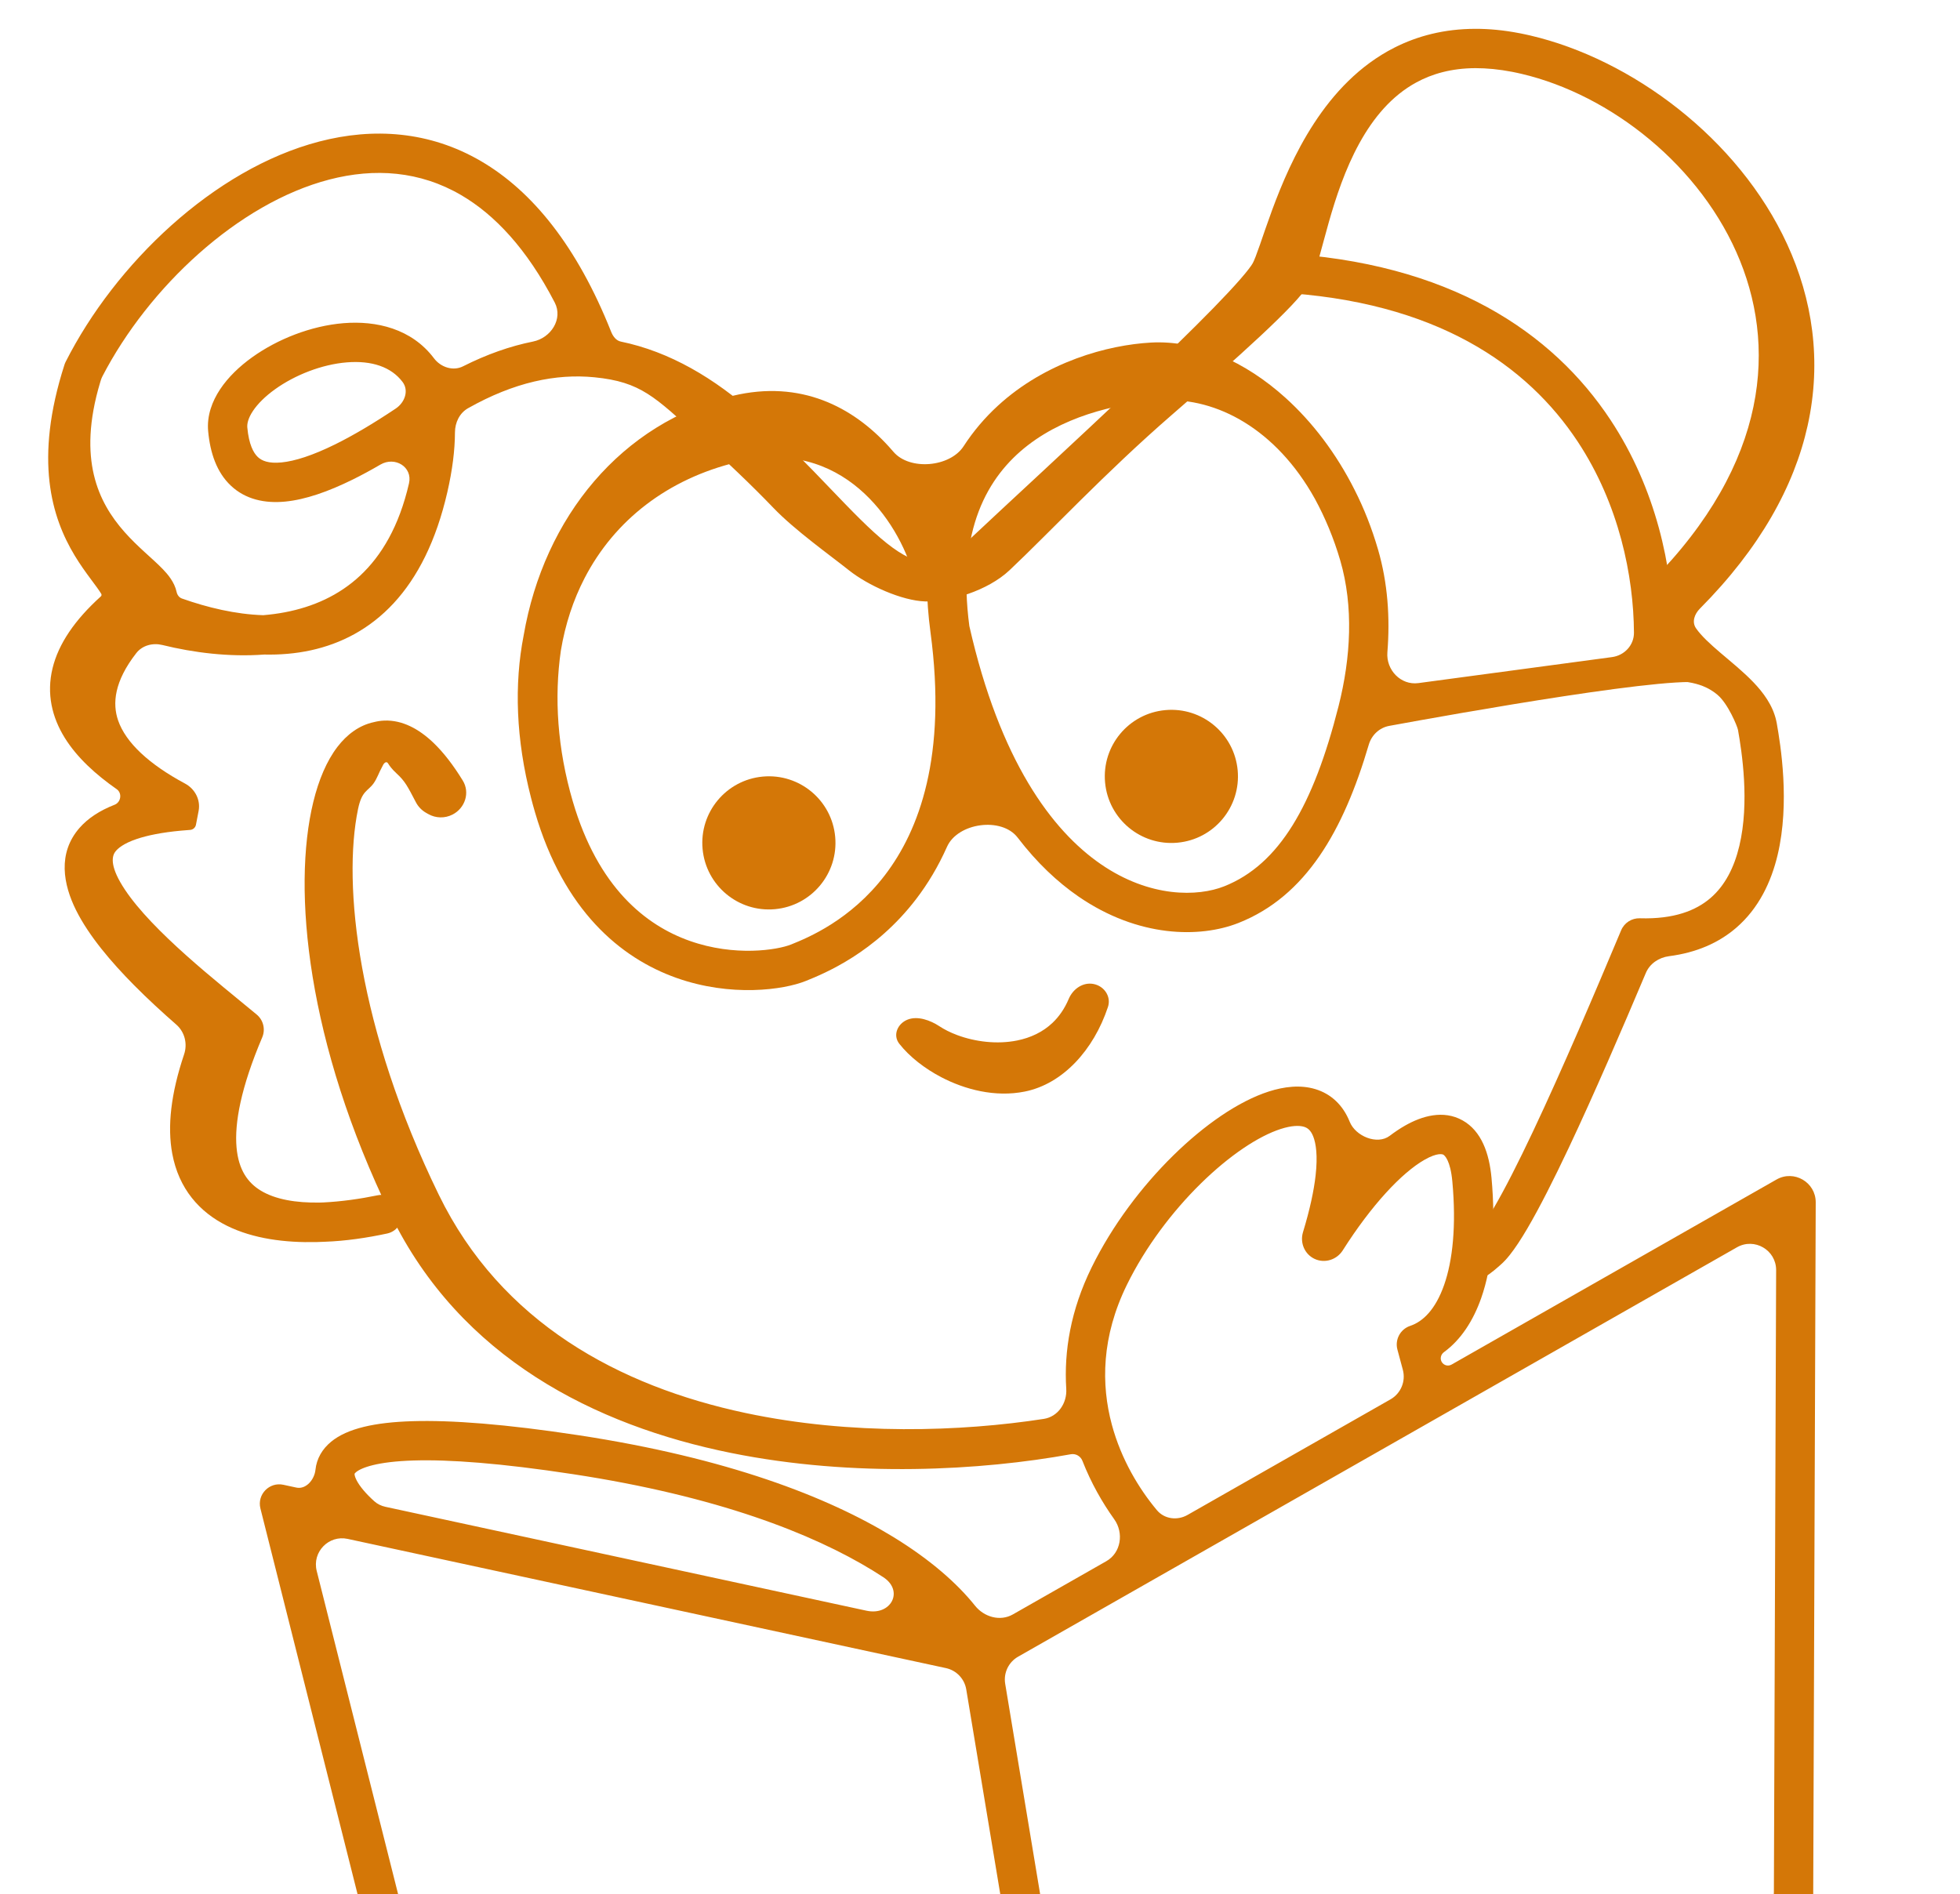 <?xml version="1.0" encoding="UTF-8"?> <svg xmlns="http://www.w3.org/2000/svg" width="299" height="289" viewBox="0 0 299 289" fill="none"><path d="M221.557 180.26C221.26 177.007 220.372 176.27 220.184 176.164C220.063 176.096 219.299 175.803 217.301 176.945C213.828 178.928 209.214 183.86 204.836 190.762C203.928 192.193 202.109 192.775 200.568 192.071C199.027 191.366 198.28 189.61 198.772 187.988C199.829 184.513 200.439 181.643 200.699 179.311C201.031 176.336 200.765 174.461 200.328 173.365C199.941 172.4 199.447 172.061 198.916 171.902C198.232 171.697 197.084 171.69 195.385 172.236C191.984 173.33 187.56 176.262 183.169 180.577C178.825 184.847 174.739 190.252 171.919 195.995C168.021 203.932 167.964 211.22 169.614 217.353C171.049 222.685 173.788 227.173 176.486 230.396C177.634 231.768 179.606 232.009 181.161 231.123L212.121 213.49C213.703 212.589 214.477 210.733 214.004 208.975L213.178 205.904C212.766 204.371 213.62 202.782 215.126 202.279C217.071 201.629 218.987 199.781 220.297 196.05C221.608 192.318 222.175 187.018 221.557 180.26ZM155.309 252.751C153.853 253.581 153.068 255.23 153.343 256.883L160.286 298.676C160.63 300.743 162.51 302.195 164.596 302.004L266.972 292.652C269.026 292.464 270.601 290.745 270.608 288.683L270.951 193.784C270.963 190.708 267.644 188.771 264.972 190.293L155.309 252.751ZM65.439 307.668C65.92 309.578 67.72 310.854 69.682 310.674L150.617 303.281C152.932 303.069 154.58 300.935 154.199 298.642L147.403 257.743C147.134 256.125 145.905 254.835 144.301 254.489L53.037 234.778C50.138 234.151 47.59 236.788 48.314 239.664L65.439 307.668ZM63.099 222.816C57.506 222.986 55.128 223.927 54.323 224.588C54.165 224.718 54.114 224.801 54.103 224.82C54.095 224.834 54.093 224.839 54.091 224.859C54.085 224.924 54.085 225.223 54.39 225.819C54.875 226.768 55.835 227.901 57.112 229.045C57.587 229.471 58.174 229.748 58.798 229.883L132.187 245.733C135.915 246.539 137.947 242.721 134.758 240.628C134.235 240.285 133.692 239.94 133.128 239.594C123.939 233.967 109.41 228.261 87.407 224.903C76.344 223.214 68.504 222.652 63.099 222.816ZM227.533 179.714C228.199 187.003 227.646 193.232 225.959 198.037C224.739 201.512 222.854 204.405 220.284 206.282C219.895 206.566 219.7 207.054 219.825 207.518C220.012 208.213 220.805 208.544 221.431 208.188L271.01 179.95C273.682 178.428 277.001 180.365 276.99 183.44L276.589 294.161C276.582 296.224 275.007 297.943 272.953 298.13L65.116 317.116C63.155 317.296 61.355 316.02 60.873 314.11L39.728 230.141C39.192 228.01 41.079 226.057 43.227 226.521L45.209 226.949C46.681 227.267 47.968 225.737 48.123 224.239C48.3 222.539 49.153 221.068 50.517 219.949C52.989 217.92 57.184 216.994 62.917 216.82C68.839 216.64 77.081 217.256 88.312 218.97C110.899 222.418 126.234 228.337 136.261 234.477C141.973 237.975 146.06 241.612 148.745 244.973C150.129 246.707 152.578 247.402 154.506 246.304L168.773 238.178C171.011 236.904 171.474 233.873 169.976 231.779C168.155 229.235 166.442 226.237 165.125 222.868C164.846 222.155 164.105 221.727 163.352 221.864C149.803 224.327 130.368 225.472 111.532 221.669C90.736 217.471 70.208 207.125 59.604 185.357C46.854 159.186 44.538 135.696 47.795 122.347C48.614 118.992 49.83 116.088 51.486 113.931C52.909 112.079 54.776 110.646 57.045 110.169C57.548 110.038 58.075 109.957 58.625 109.935C61.365 109.827 63.898 111.204 66.083 113.284C67.619 114.747 69.128 116.687 70.6 119.089C71.725 120.924 70.951 123.287 69.037 124.271C67.869 124.871 66.478 124.843 65.336 124.196L65.012 124.013C64.351 123.639 63.809 123.083 63.455 122.411C62.164 119.954 61.809 119.203 60.5 118C59.734 117.296 59.408 116.797 59.205 116.473C58.953 116.074 58.587 116.374 58.391 116.803C58.361 116.871 58.327 116.936 58.291 116.998C57.835 117.797 57.534 118.751 57 119.5C56.126 120.726 55.208 120.584 54.617 123.44C52.24 134.929 54.567 156.881 66.939 182.276C76.436 201.773 94.455 211.473 113.721 215.568C129.877 219.001 146.635 218.416 159.234 216.47C161.399 216.135 162.796 214.066 162.658 211.88C162.298 206.164 163.32 199.893 166.533 193.35C169.684 186.932 174.194 180.986 178.964 176.298C183.688 171.655 188.899 168.021 193.548 166.525C195.874 165.777 198.355 165.469 200.641 166.155C203.079 166.886 204.896 168.631 205.898 171.138C206.782 173.349 210.103 174.721 212.002 173.283C212.787 172.688 213.564 172.17 214.325 171.735C216.904 170.262 220.185 169.281 223.125 170.934C225.998 172.549 227.188 175.942 227.533 179.714Z" fill="#D47707"></path><path d="M212.72 7.266C216.287 5.458 220.372 4.41 225.026 4.399C227.14 4.388 229.389 4.602 231.78 5.062C231.844 5.075 231.907 5.085 231.971 5.098L232.715 5.253L233.447 5.416C248.835 9.005 265.175 21.037 272.635 37.259C276.457 45.567 277.962 55.015 275.752 64.952C273.7 74.178 268.49 83.623 259.321 92.853C258.489 93.691 258.061 94.898 258.738 95.865C259.541 97.012 260.826 98.205 262.49 99.624C264.04 100.944 265.965 102.496 267.504 104.107C268.962 105.634 270.435 107.57 270.965 109.944C270.995 110.071 271.022 110.199 271.045 110.329C271.633 113.67 273.075 122.462 271.176 130.439C270.214 134.482 268.339 138.559 264.834 141.569C262.192 143.836 258.811 145.338 254.614 145.879C253.068 146.079 251.68 147.004 251.074 148.44C247.448 157.027 243.195 166.902 239.304 175.139C237.037 179.937 234.862 184.248 232.985 187.443C232.052 189.033 231.144 190.428 230.294 191.49C229.871 192.02 229.409 192.533 228.915 192.96C228.533 193.29 227.367 194.371 226.456 194.825C226.165 194.97 225.851 195.077 225.562 195.226C225.213 195.406 224.815 195.604 224.447 195.467C223.494 195.114 223.53 193.199 223.214 191.866C222.925 190.647 223.424 189.425 224.382 188.737C224.78 188.451 225.222 188.216 225.532 187.837C225.557 187.807 225.583 187.775 225.609 187.743C226.197 187.007 226.938 185.893 227.812 184.404C229.551 181.444 231.636 177.326 233.879 172.576C238.359 163.094 243.349 151.359 247.305 141.932C247.785 140.787 248.921 140.056 250.162 140.094C255.397 140.252 258.731 138.901 260.926 137.017C263.166 135.093 264.561 132.32 265.339 129.05C266.921 122.403 265.725 114.721 265.135 111.369C265.034 110.796 263.604 107.343 262 106C260.453 104.705 258 103.5 252.5 104C247 104.5 252.889 101.668 251.244 99.898C249.674 98.208 249.305 95.939 249.877 93.065C249.951 92.695 249.931 92.311 249.803 91.957L249.758 91.834C249.711 91.703 249.686 91.564 249.686 91.424C249.686 91.093 249.828 90.772 250.068 90.543C269.284 72.255 271.202 54.049 265.446 39.795C259.612 25.35 245.711 14.45 232.096 11.263L231.447 11.117L230.817 10.986C230.771 10.977 230.726 10.968 230.68 10.959C228.672 10.572 226.807 10.395 225.072 10.397C221.42 10.413 218.473 11.261 216.058 12.577C212.314 14.615 209.518 17.956 207.361 21.88C205.202 25.809 203.777 30.15 202.691 33.973C202.421 34.925 202.174 35.836 201.941 36.7C201.71 37.557 201.489 38.383 201.278 39.129C200.885 40.522 200.439 41.992 199.875 43.027C199.291 44.097 198.196 45.366 197.002 46.627C195.737 47.963 194.118 49.54 192.262 51.274C188.545 54.745 183.768 58.952 178.742 63.313C168.63 72.085 159.941 81.408 154 87C150.66 90.144 144.852 91.87 141.16 91.758C137.575 91.649 132.394 89.305 129.5 87C126.598 84.688 121.233 80.872 118 77.5C114.715 74.073 110.719 70.267 106.5 66.5C99.887 60.596 97.82 58.26 90.666 57.558C84.826 56.985 78.451 58.3 71.406 62.277C70.101 63.014 69.411 64.467 69.405 65.965C69.394 68.686 69.013 71.725 68.242 75.084C66.533 82.522 63.718 88.065 60.061 92.02C56.383 95.997 51.994 98.215 47.423 99.212C45.071 99.725 42.676 99.912 40.301 99.86C34.914 100.256 29.519 99.571 24.779 98.405C23.31 98.044 21.721 98.446 20.791 99.64C17.418 103.966 17.131 107.34 18.021 109.917C19.195 113.311 22.75 116.606 28.239 119.549C29.751 120.36 30.622 122.034 30.298 123.719L29.894 125.822C29.81 126.261 29.439 126.587 28.993 126.615C28.511 126.648 28.045 126.686 27.595 126.728C24.682 127 22.476 127.45 20.846 128.002C18.822 128.689 17.933 129.451 17.557 129.982C17.005 130.762 16.824 132.378 19.067 135.744C21.152 138.874 24.622 142.373 28.45 145.791C32.262 149.194 36.177 152.299 39.162 154.784C40.179 155.632 40.52 157.046 40.003 158.264C36.73 165.963 35.763 171.358 36.083 175.033C36.386 178.524 37.833 180.466 39.804 181.656C41.956 182.954 45.062 183.541 48.847 183.464C49.005 183.461 49.164 183.455 49.324 183.449C52.096 183.31 54.917 182.911 57.57 182.363C59.193 182.029 60.828 182.986 61.242 184.591C61.655 186.195 60.692 187.838 59.072 188.186C55.981 188.851 52.73 189.332 49.575 189.444C49.136 189.465 48.698 189.484 48.26 189.494C43.55 189.6 38.664 189.008 34.631 187.011C30.456 184.943 27.279 181.391 26.278 176.007C25.509 171.866 26.066 166.855 28.084 160.857C28.628 159.24 28.181 157.441 26.897 156.318C24.817 154.499 22.584 152.457 20.454 150.305C16.96 146.777 13.546 142.769 11.593 138.841C9.663 134.96 8.742 130.181 12.134 126.304C13.425 124.829 15.214 123.663 17.486 122.772C18.462 122.389 18.664 121 17.804 120.4C14.628 118.184 11.751 115.587 9.872 112.555C7.946 109.446 7.064 105.852 8.021 101.934C8.928 98.226 11.394 94.593 15.381 90.99C15.493 90.889 15.523 90.724 15.445 90.596C15.089 90.005 14.576 89.33 13.811 88.297C13.088 87.323 12.231 86.142 11.392 84.752C7.889 78.944 5.162 70.168 9.836 55.638C9.884 55.488 9.944 55.342 10.015 55.202C17.541 40.328 32.565 25.789 48.725 21.588C56.914 19.458 65.487 19.974 73.382 24.588C81.231 29.175 88.052 37.602 93.228 50.611C93.5 51.294 93.984 51.964 94.705 52.112C102.165 53.648 108.976 57.683 115.229 63.265C119.647 67.208 123.402 71.132 126.673 74.543C129.996 78.008 132.722 80.838 135.243 82.847C137.773 84.862 139.69 85.71 141.342 85.76C142.889 85.807 144.845 85.167 147.505 82.663C153.572 76.953 163.773 67.603 172.96 58.872C177.536 54.522 181.808 50.376 185.113 46.987C186.766 45.291 188.156 43.806 189.212 42.593C190.32 41.322 190.905 40.525 191.108 40.154C191.34 39.727 191.68 38.845 192.208 37.328C192.698 35.92 193.309 34.094 194.037 32.117C195.5 28.146 197.527 23.302 200.47 18.795C203.414 14.286 207.362 9.982 212.72 7.266ZM70.355 29.768C64.056 26.087 57.163 25.593 50.234 27.394C36.332 31.009 22.679 43.819 15.631 57.4C15.53 57.596 15.446 57.799 15.381 58.01C15.352 58.102 15.324 58.194 15.296 58.286C13.478 64.318 13.489 68.895 14.314 72.42C15.176 76.104 16.983 78.885 18.974 81.139C19.977 82.275 21.02 83.269 22.028 84.195C22.981 85.069 24.046 86.006 24.844 86.837C25.577 87.602 26.613 88.788 26.942 90.306C27.038 90.753 27.316 91.155 27.746 91.308C31.635 92.686 35.94 93.724 40.157 93.855C41.268 93.764 42.371 93.619 43.459 93.412C47.737 92.598 51.699 90.854 54.945 87.817C58.183 84.788 60.884 80.311 62.393 73.741C62.968 71.239 60.257 69.585 58.038 70.876C56.573 71.729 55.168 72.489 53.824 73.153C50.041 75.023 46.575 76.223 43.523 76.522C40.419 76.826 37.468 76.207 35.23 74.105C33.062 72.07 32.058 69.1 31.754 65.776C31.539 63.419 32.362 61.225 33.578 59.392C34.798 57.554 36.519 55.904 38.455 54.515C42.308 51.749 47.438 49.706 52.423 49.303C57.403 48.901 62.789 50.129 66.204 54.662C67.233 56.027 69.105 56.658 70.631 55.889C74.258 54.059 77.814 52.81 81.303 52.11C84.057 51.557 85.918 48.653 84.627 46.159C80.371 37.93 75.442 32.741 70.355 29.768ZM37.729 65.23C37.965 67.805 38.666 69.101 39.337 69.731C39.938 70.295 40.963 70.744 42.939 70.55C44.967 70.352 47.688 69.493 51.165 67.774C53.874 66.435 56.942 64.622 60.371 62.33C61.749 61.409 62.41 59.597 61.413 58.273C59.686 55.982 56.72 54.976 52.907 55.284C49.101 55.592 44.999 57.204 41.954 59.39C40.44 60.476 39.296 61.628 38.579 62.708C37.859 63.794 37.675 64.637 37.729 65.23Z" fill="#D47707"></path><path d="M166.856 150.127C168.479 150.463 169.54 152.059 169.017 153.632C166.84 160.179 162.146 165.363 156.333 166.532C151.808 167.441 147.189 166.22 143.588 164.339C141.108 163.043 138.766 161.25 137.185 159.234C136.163 157.931 136.915 156.165 138.455 155.555C139.996 154.945 141.93 155.657 143.313 156.569C144.027 157.039 144.927 157.506 146.027 157.917C148.783 158.946 152.123 159.351 155.151 158.743C157.225 158.326 159.09 157.449 160.574 156.035C161.528 155.126 162.385 153.938 163.042 152.384C163.688 150.858 165.234 149.791 166.856 150.127Z" fill="#D47707"></path><path d="M195.062 38.614C221.202 39.976 236.895 50.768 245.673 64.047C252.674 74.636 255.134 86.586 255.257 96.096C255.276 97.539 256.499 98.697 257.936 98.566C258.93 98.475 259.878 99.009 260.271 99.927C261.223 102.156 262.589 105.902 260.26 104.375C257.464 102.542 221.69 108.95 211.934 110.741C210.425 111.019 209.243 112.138 208.809 113.61C204.934 126.768 199.209 136.736 188.953 140.8C183.041 143.142 173.64 143.043 164.542 136.789C161.328 134.579 158.183 131.627 155.244 127.785C152.798 124.587 146.1 125.516 144.464 129.195C143.111 132.238 141.509 134.871 139.771 137.146C133.51 145.344 125.784 148.508 122.918 149.661C119.516 151.03 111.494 152.141 103.183 149.189C94.626 146.15 85.995 138.889 81.617 123.931C81.498 123.526 81.384 123.122 81.274 122.718C81.223 122.531 81.175 122.345 81.126 122.159C81.086 122.006 81.045 121.853 81.006 121.7C78.71 112.797 78.418 104.432 79.883 96.945C82.991 78.88 94.846 64.465 111.761 60.39C122.182 57.879 130.136 62.13 135.593 68.132C135.831 68.393 136.065 68.658 136.294 68.927C138.771 71.829 144.926 71.278 147 68.076C148.509 65.746 150.263 63.708 152.186 61.938C159.553 55.153 169.048 52.625 175.589 52.263C182.671 51.872 189.996 55.172 196.113 60.7C200.204 64.398 203.856 69.176 206.665 74.774C208.065 77.529 209.263 80.553 210.219 83.83C211.707 88.934 212.067 94.267 211.647 99.505C211.43 102.209 213.688 104.576 216.377 104.215L245.913 100.248C247.808 99.994 249.273 98.435 249.262 96.523C249.208 87.923 247.017 76.959 240.669 67.356C233.033 55.806 219.164 45.879 194.749 44.607L195.062 38.614ZM131.068 74.577C126.639 70.808 120.534 68.558 112.444 70.507C101.873 73.054 93.746 79.365 89.171 88.216C87.46 91.526 86.227 95.229 85.558 99.27C84.531 106.385 85.017 114.189 87.375 122.246C91.234 135.431 98.521 141.165 105.19 143.534C112.104 145.99 118.615 144.925 120.678 144.095C123.278 143.049 129.751 140.381 135.003 133.504C140.197 126.703 144.495 115.377 141.944 96.439C141.597 93.861 141.424 91.416 141.409 89.099C141.405 88.551 140.894 88.143 140.361 88.273L140.133 88.328C139.809 88.407 139.479 88.209 139.395 87.886C138.209 83.518 135.419 78.279 131.068 74.577ZM177.407 61.086C171.621 61.405 163.197 62.988 156.796 67.934C150.659 72.677 145.932 80.855 147.875 95.513C152.532 116.048 160.467 126.707 167.942 131.845C175.455 137.009 182.759 136.8 186.742 135.222C195.164 131.885 200.358 122.869 204.194 107.751C206.083 100.305 206.499 92.509 204.458 85.509C203.467 82.112 202.143 78.953 200.577 76.079C194.676 65.472 185.597 60.633 177.407 61.086ZM191.91 41.455C191.996 39.8 193.407 38.528 195.062 38.614L194.749 44.607C193.095 44.52 191.824 43.109 191.91 41.455Z" fill="#D47707"></path><path d="M188.809 117.525C189.319 123.111 185.204 128.054 179.618 128.564C174.032 129.074 169.09 124.959 168.58 119.373C168.07 113.787 172.184 108.845 177.77 108.335C183.356 107.825 188.299 111.939 188.809 117.525Z" fill="#D47707"></path><path d="M127.409 127.667C127.919 133.253 123.805 138.195 118.218 138.706C112.632 139.216 107.69 135.101 107.18 129.515C106.67 123.929 110.784 118.987 116.371 118.477C121.957 117.966 126.899 122.081 127.409 127.667Z" fill="#D47707"></path></svg> 